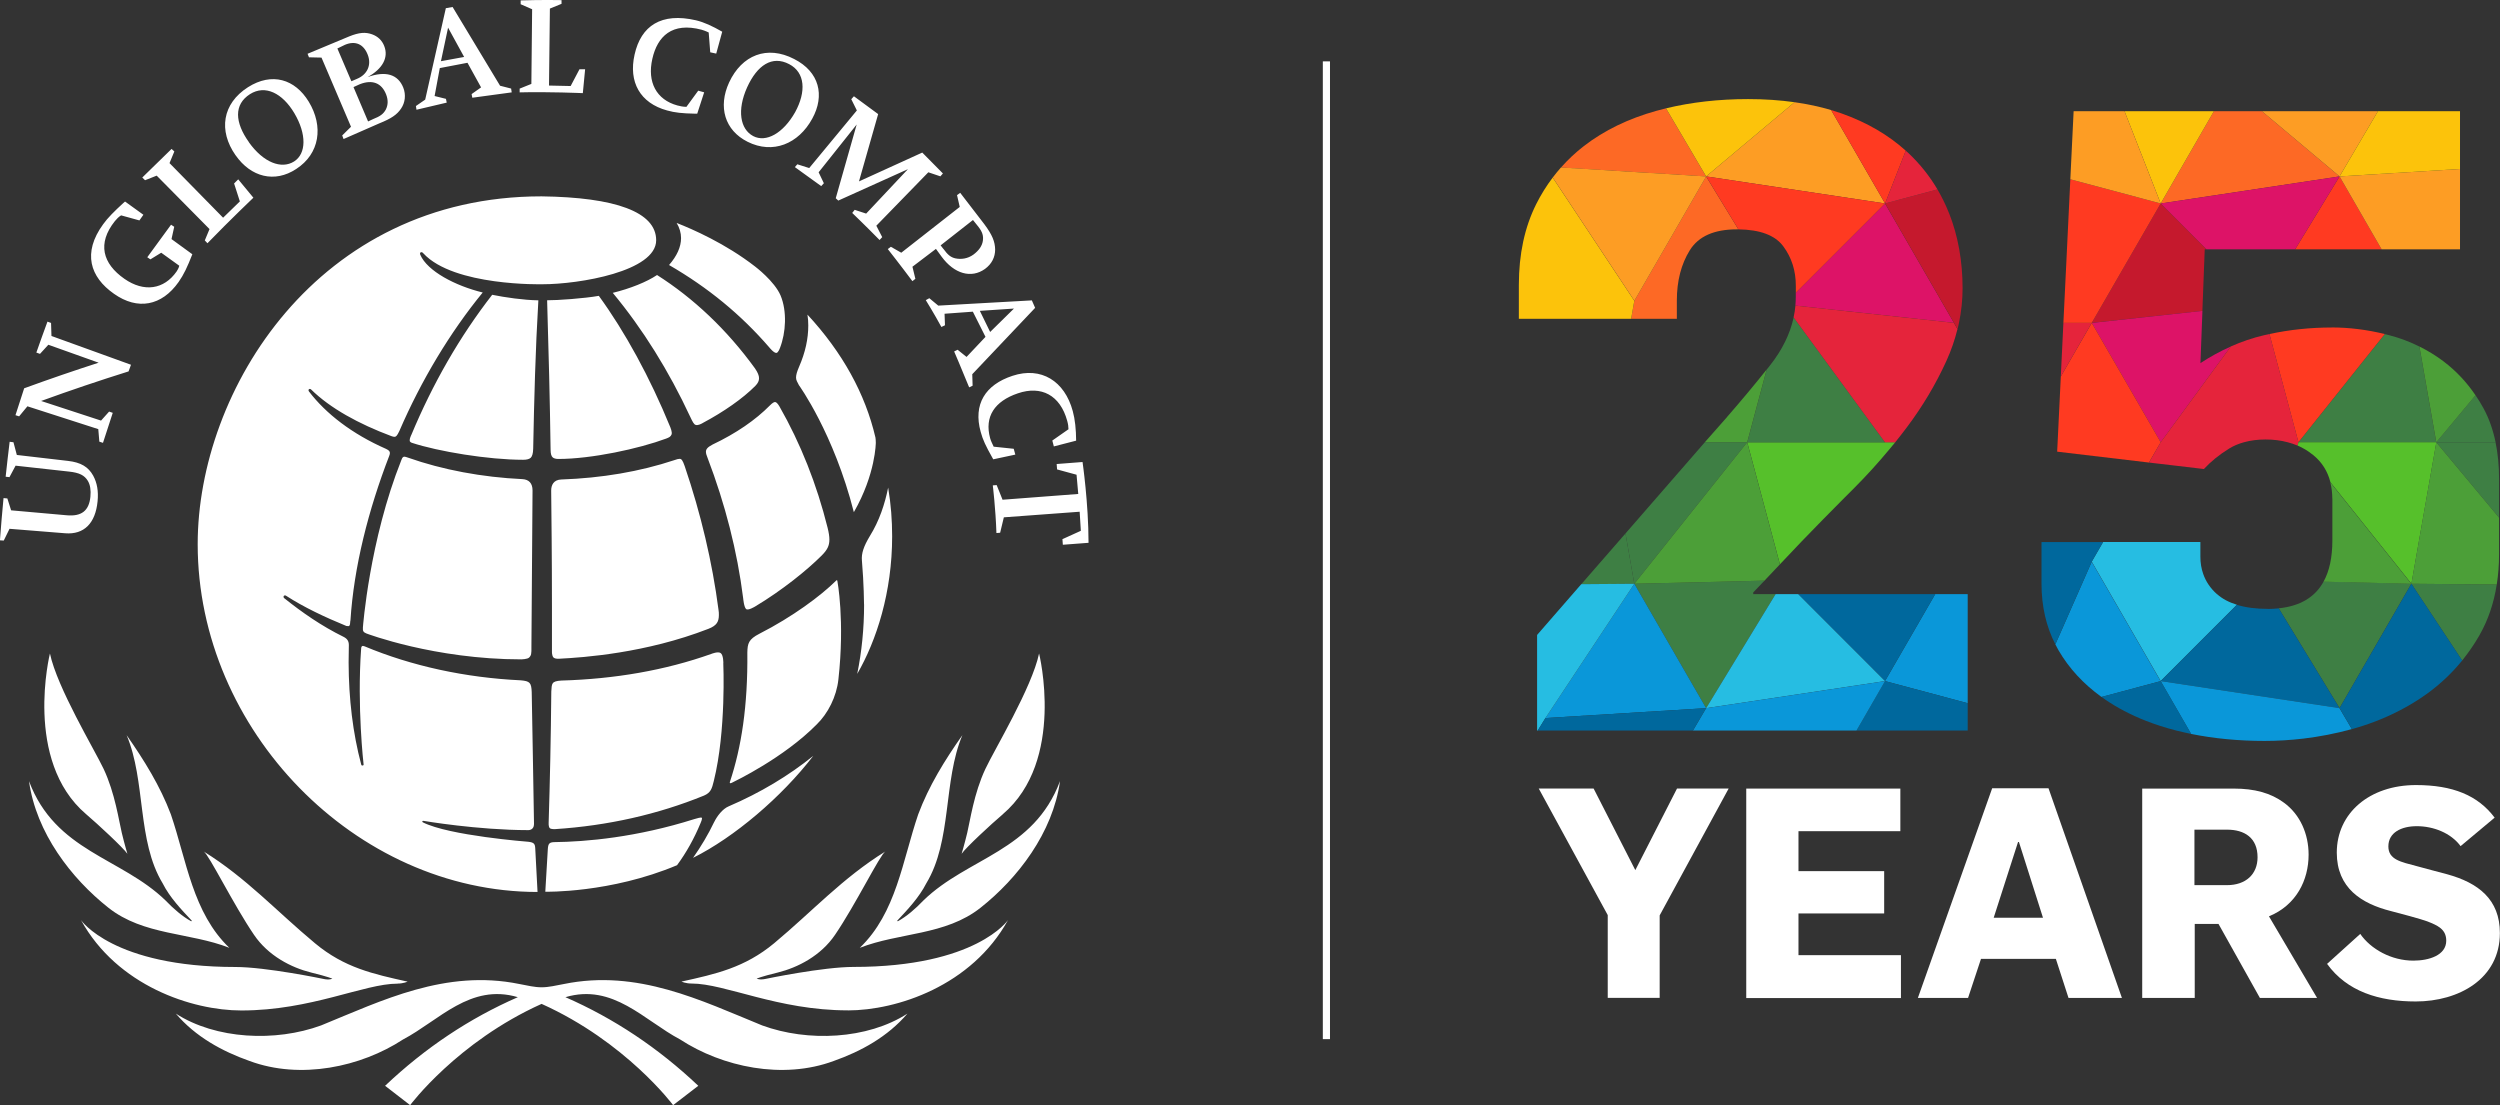 <svg width="699" height="309" viewBox="0 0 699 309" fill="none" xmlns="http://www.w3.org/2000/svg">
<rect x="0" y="0" width="699" height="309" fill="#333333" stroke="none"/>
<g clip-path="url(#clip0_173_109)">
<path d="M370.863 17.159V290.541" stroke="white" stroke-width="2" stroke-miterlimit="10"/>
<path d="M615.786 86.915L616.443 69.707H616.937L604.126 56.891L584.852 90.272L615.786 86.915Z" fill="#C5192D"/>
<path d="M604.126 56.891L654.137 49.323L632.429 31.094H619.009L604.126 56.891Z" fill="#FD6925"/>
<path d="M665.895 69.707L654.137 49.323L641.72 69.707H665.895Z" fill="#FF3A21"/>
<path d="M666.783 93.414L642.641 123.669H681.173L676.453 96.885C673.822 95.569 671.043 94.516 668.148 93.76C667.688 93.644 667.244 93.529 666.783 93.414Z" fill="#3E7F44"/>
<path d="M697.767 123.653C697.043 120.148 695.925 116.973 694.379 114.143C693.688 112.877 692.948 111.659 692.159 110.508L681.189 123.653H697.767Z" fill="#3E7F44"/>
<path d="M615.786 86.915L584.852 90.288L604.126 123.669L623.729 96.885C620.834 98.169 618.006 99.715 615.243 101.525L615.802 86.915H615.786Z" fill="#DD1367"/>
<path d="M641.72 69.707L654.137 49.323L604.126 56.891L616.937 69.707H641.72Z" fill="#DD1367"/>
<path d="M651.884 91.571C645.963 91.571 640.191 92.18 634.534 93.398L642.641 123.653L666.783 93.398C661.751 92.164 656.784 91.555 651.884 91.555V91.571Z" fill="#FF3A21"/>
<path d="M664.875 31.094H632.428L654.137 49.323L664.875 31.094Z" fill="#FD9D24"/>
<path d="M654.137 49.323L665.895 69.707H683.755H687.817V63.554V47.25L654.137 49.323Z" fill="#FD9D24"/>
<path d="M683.212 101.031C681.074 99.435 678.821 98.053 676.47 96.885L681.189 123.669L692.159 110.524C689.642 106.806 686.666 103.647 683.212 101.048V101.031Z" fill="#4C9F38"/>
<path d="M687.209 31.094H664.876L654.137 49.323L687.817 47.25V31.9V31.094H687.209Z" fill="#FCC30B"/>
<path d="M584.852 90.272L576.201 105.276L575.313 123.653L575.182 126.285L600.853 129.329L604.126 123.653L584.852 90.272Z" fill="#FF3A21"/>
<path d="M637.132 170.08L654.137 197.982L674.217 163.203L649.68 162.611C647.279 166.987 643.085 169.471 637.148 170.08H637.132Z" fill="#3E7F44"/>
<path d="M688.425 184.673C690.169 182.518 691.747 180.231 693.162 177.779C695.629 173.502 697.273 168.714 698.095 163.433L674.217 163.22L688.425 184.689V184.673Z" fill="#3E7F44"/>
<path d="M698.737 144.711V133.82C698.737 130.168 698.408 126.779 697.75 123.653H681.173L698.72 144.711H698.737Z" fill="#3E7F44"/>
<path d="M634.55 93.398C634.024 93.513 633.481 93.628 632.955 93.743C629.814 94.483 626.738 95.536 623.729 96.869L604.126 123.653L600.853 129.329L608.977 130.283L616.213 131.138C618.154 129.032 620.506 127.124 623.252 125.429C624.502 124.656 625.9 124.064 627.413 123.653C629.238 123.143 631.244 122.879 633.448 122.879C635.652 122.879 637.724 123.143 639.632 123.653C640.602 123.899 641.523 124.212 642.411 124.59L642.658 123.653L634.55 93.398Z" fill="#E5243B"/>
<path d="M619.848 166.115C618.022 164.486 616.74 162.578 615.999 160.423C615.49 158.958 615.227 157.379 615.227 155.668V151.539H588.026L584.852 157.034L604.126 190.415L625.439 169.093C623.203 168.402 621.328 167.415 619.864 166.099L619.848 166.115Z" fill="#26BDE2"/>
<path d="M634.172 170.245C630.784 170.245 627.89 169.866 625.423 169.109L604.109 190.431L654.137 197.999L637.132 170.096C636.178 170.195 635.208 170.261 634.172 170.261V170.245Z" fill="#00689D"/>
<path d="M642.658 123.653L642.411 124.59C642.97 124.837 643.529 125.1 644.056 125.397C645.026 125.923 645.93 126.548 646.802 127.256C649.236 129.246 650.815 131.78 651.588 134.84L674.233 163.203L681.206 123.653H642.674H642.658Z" fill="#56C02B"/>
<path d="M652.13 139.414V151.078C652.13 155.816 651.308 159.666 649.663 162.644L674.2 163.236L651.555 134.873C651.916 136.288 652.114 137.801 652.114 139.43L652.13 139.414Z" fill="#4C9F38"/>
<path d="M654.137 197.999L604.109 190.431L612.628 205.205C619.042 206.505 625.9 207.163 633.185 207.163C636.819 207.163 640.405 206.932 643.973 206.521C648.512 205.978 653.018 205.106 657.459 203.889C657.492 203.889 657.541 203.872 657.574 203.856L654.12 197.999H654.137Z" fill="#0A97D9"/>
<path d="M674.217 163.22L654.137 197.999L657.59 203.856C662.129 202.605 666.356 200.977 670.286 198.986C673.181 197.538 675.911 195.893 678.476 194.05C682.242 191.336 685.564 188.21 688.426 184.673L674.217 163.203V163.22Z" fill="#00689D"/>
<path d="M674.217 163.22L698.095 163.433C698.523 160.735 698.737 157.906 698.737 154.961V144.728L681.189 123.669L674.217 163.22Z" fill="#4C9F38"/>
<path d="M584.852 157.05L574.672 180.165C574.951 180.708 575.231 181.267 575.543 181.794C578.487 186.861 582.516 191.221 587.582 194.873L604.109 190.447L584.835 157.067L584.852 157.05Z" fill="#0A97D9"/>
<path d="M581.678 151.555H570.807V163.22C570.807 169.504 572.106 175.147 574.672 180.165L584.852 157.05L588.026 151.555H581.678Z" fill="#00689D"/>
<path d="M604.126 190.431L587.598 194.857C587.96 195.12 588.305 195.367 588.667 195.63C592.022 197.917 595.739 199.858 599.817 201.47C602.531 202.54 605.409 203.477 608.451 204.251C609.833 204.596 611.23 204.909 612.661 205.205L604.142 190.431H604.126Z" fill="#00689D"/>
<path d="M576.925 90.272L576.201 105.276L584.852 90.272H576.925Z" fill="#E5243B"/>
<path d="M619.009 31.094H594.012L604.126 56.891L619.009 31.094Z" fill="#FCC30B"/>
<path d="M578.865 50.129L577.714 74.067L576.925 90.272H584.852L604.126 56.891L578.865 50.129Z" fill="#FF3A21"/>
<path d="M594.012 31.094H579.786L578.865 50.129L604.126 56.891L594.012 31.094Z" fill="#FD9D24"/>
<path d="M541.09 166.115L527.046 190.431L550.168 196.617V166.115H541.09Z" fill="#0A97D9"/>
<path d="M527.062 190.431L519.086 204.251H532.473H550.168V196.617L527.062 190.431Z" fill="#00689D"/>
<path d="M527.046 190.431L541.09 166.115H502.756L527.046 190.431Z" fill="#00689D"/>
<path d="M476.673 123.653L454.488 149.153L456.955 163.22L488.514 123.653H476.673Z" fill="#3E7F44"/>
<path d="M490.208 166.115V165.638L493.349 162.348L456.955 163.22L477.035 197.999L496.457 166.115H490.208Z" fill="#3E7F44"/>
<path d="M527.062 123.653H488.53L497.674 157.774L503.825 151.292C507.541 147.442 511.505 143.395 515.715 139.167C516.636 138.229 517.573 137.308 518.527 136.354C521.948 132.932 525.171 129.361 528.246 125.66C528.805 124.985 529.381 124.311 529.924 123.636H527.079L527.062 123.653Z" fill="#56C02B"/>
<path d="M497.658 157.79L488.514 123.653L456.955 163.22L493.349 162.348L497.658 157.79Z" fill="#4C9F38"/>
<path d="M502.756 166.115H496.457L477.035 197.999L527.046 190.431L502.756 166.115Z" fill="#26BDE2"/>
<path d="M442.121 163.351L456.955 163.22L454.488 149.153L442.121 163.351Z" fill="#3E7F44"/>
<path d="M432.106 200.763L477.035 197.999L456.955 163.22L432.106 200.763Z" fill="#0A97D9"/>
<path d="M477.035 197.999L473.351 204.251H484.485H519.086L527.062 190.431L477.035 197.999Z" fill="#0A97D9"/>
<path d="M442.121 163.335L429.771 177.533V195.12V200.829V204.251H429.951L432.106 200.763L456.955 163.22L442.121 163.335Z" fill="#26BDE2"/>
<path d="M432.106 200.763L429.951 204.251H434.786H473.351L477.035 197.999L432.106 200.763Z" fill="#00689D"/>
<path d="M501.506 88.742C500.503 93.365 498.299 97.873 494.829 102.249C494.549 102.611 494.253 102.973 493.974 103.335L488.53 123.669H527.062L501.506 88.742Z" fill="#3E7F44"/>
<path d="M501.999 85.451L546.32 90.272L527.046 56.891L502.098 81.848V83.066C502.098 83.872 502.065 84.662 501.983 85.451H501.999Z" fill="#DD1367"/>
<path d="M511.965 30.765C508.758 29.811 505.354 29.087 501.753 28.577L477.035 49.323L527.062 56.891L511.982 30.765H511.965Z" fill="#FD9D24"/>
<path d="M465.819 30.288C464.915 30.502 464.026 30.732 463.155 30.979C455.31 33.167 448.551 36.441 442.878 40.817C440.509 42.643 438.388 44.651 436.447 46.839L477.035 49.339L465.819 30.304V30.288Z" fill="#FD6925"/>
<path d="M546.32 90.272L501.999 85.451C501.901 86.554 501.736 87.639 501.489 88.742L527.046 123.669H529.891C530.96 122.336 532.029 120.987 533.048 119.622C537.505 113.716 541.222 107.48 544.215 100.916C545.547 97.988 546.567 95.026 547.307 92.016L546.303 90.272H546.32Z" fill="#E5243B"/>
<path d="M477.035 49.323L456.955 84.102L456.067 89.136H468.845V84.036C468.845 78.541 470.062 73.836 472.479 69.954C474.913 66.071 479.271 64.13 485.587 64.13C485.735 64.13 485.883 64.13 486.047 64.13L477.018 49.323H477.035Z" fill="#FD6925"/>
<path d="M482.889 116.595C481.113 118.635 479.271 120.724 477.347 122.879L476.673 123.653H488.514L493.957 103.318C490.685 107.431 487.001 111.857 482.873 116.595H482.889Z" fill="#4C9F38"/>
<path d="M498.595 68.851C500.947 72.01 502.114 75.695 502.114 79.907V81.848L527.062 56.891L477.035 49.323L486.063 64.13C492.132 64.212 496.309 65.775 498.595 68.851Z" fill="#FF3A21"/>
<path d="M434.145 49.636C432.402 51.939 430.856 54.407 429.524 57.072C426.284 63.554 424.672 71.072 424.672 79.66V89.136H456.067L456.955 84.102L434.129 49.636H434.145Z" fill="#FCC30B"/>
<path d="M477.035 49.323L436.447 46.822C435.642 47.727 434.885 48.665 434.145 49.636L456.971 84.102L477.051 49.323H477.035Z" fill="#FD9D24"/>
<path d="M501.753 28.577C497.674 28.001 493.349 27.705 488.761 27.705C480.571 27.705 472.924 28.577 465.819 30.288L477.035 49.323L501.753 28.577Z" fill="#FCC30B"/>
<path d="M514.86 31.703C513.922 31.374 512.952 31.061 511.982 30.765L527.062 56.891L532.851 42.133C527.967 37.724 521.997 34.236 514.86 31.703Z" fill="#FF3A21"/>
<path d="M544.955 59.622C544.034 57.286 542.949 55.081 541.715 52.959L527.062 56.891L546.336 90.272L547.339 92.016C547.487 91.44 547.619 90.864 547.734 90.272C548.063 88.659 548.326 87.031 548.491 85.385C548.655 83.806 548.737 82.227 548.737 80.631C548.737 73.03 547.487 66.022 544.971 59.622H544.955Z" fill="#C5192D"/>
<path d="M533.673 42.874C533.41 42.611 533.114 42.38 532.851 42.133L527.062 56.891L541.715 52.959C539.544 49.273 536.864 45.901 533.673 42.874Z" fill="#E5243B"/>
<path d="M464.043 255.943V279.008H449.522V255.86L430.231 220.472H445.575L457.235 243.291L468.894 220.472H483.334L464.043 255.943Z" fill="white"/>
<path d="M488.251 279.025V220.489H531.338V232.4H502.854V243.571H526.815V255.4H502.854V267.064H531.502V279.057H488.251V279.025Z" fill="white"/>
<path d="M578.356 279.025L574.82 268.101H553.885L550.267 279.025H536.239L557.009 220.406H572.764L593.288 279.025H578.356ZM564.492 235.427H564.245L557.437 256.601H571.218L564.492 235.427Z" fill="white"/>
<path d="M631.869 279.025L620.292 258.328H613.648V279.025H598.962V220.489H624.568C630.389 220.489 634.912 221.723 638.596 224.437C643.102 227.727 645.486 233.14 645.486 238.964C645.486 246.104 642.033 253.08 634.402 256.206L647.854 279.025H631.853H631.869ZM622.676 231.972H613.566V247.486H622.676C627.922 247.486 631.212 244.443 631.212 239.688C631.212 234.275 627.594 231.972 622.676 231.972Z" fill="white"/>
<path d="M675.433 280.012C665.171 280.012 656.225 277.215 650.65 269.499L659.925 261.125C662.886 265.386 668.625 268.594 674.776 268.594C679.117 268.594 683.969 267.113 683.969 263.017C683.969 259.809 681.584 258.756 678.64 257.604C677.16 257.028 670.434 255.219 668.461 254.725C660.337 252.669 653.364 248.325 653.364 238.388C653.364 227.382 662.474 219.502 675.516 219.502C685.778 219.502 692.833 222.381 697.503 228.616L687.981 236.579C685.268 232.877 680.351 231.001 675.746 231.001C671.47 231.001 667.786 232.729 667.786 236.661C667.786 240.363 671.322 241.004 675.664 242.156C677.062 242.567 682.801 244.048 684.281 244.459C692.899 246.845 698.967 251.435 698.967 260.878C698.967 273.694 687.472 280.012 675.417 280.012H675.433Z" fill="white"/>
<path d="M208.628 170.31C208.003 169.784 207.789 167.267 207.789 167.267C206.144 154.154 202.773 140.977 197.839 128.029C197.56 127.338 197.379 126.795 197.379 126.334C197.379 125.66 197.724 125.084 199.204 124.311C205.816 121.168 211.226 117.45 215.321 113.304C215.979 112.646 216.456 112.383 216.702 112.416H216.735C216.982 112.416 217.41 112.745 217.903 113.584C223.856 123.998 228.379 135.432 231.405 147.59C231.734 148.923 231.898 149.976 231.898 150.864C231.898 152.608 231.306 153.76 229.711 155.355C225.698 159.37 218.676 165.062 211.144 169.57C210.996 169.652 209.17 170.771 208.628 170.294V170.31ZM202.247 185.43C202.247 185.43 202.296 183.126 201.474 182.583C200.734 182.073 198.892 182.83 198.892 182.83C185.949 187.437 171.823 189.855 156.956 190.283C154.144 190.464 154.292 191.122 154.144 193.343C154.029 206.422 153.749 218.778 153.404 229.981C153.404 229.981 153.305 231.133 153.716 231.544C154.062 231.89 155.18 231.824 155.18 231.824C169.948 230.87 183.959 227.695 196.836 222.446C198.744 221.624 199.056 220.505 199.583 218.35C203.086 204.267 202.23 185.413 202.23 185.413L202.247 185.43ZM196.507 118.256C202.329 115.163 207.707 111.412 211.193 107.892C211.933 107.135 212.229 106.477 212.229 105.753C212.229 105.029 211.884 104.157 211.095 103.005C203.201 92.114 193.876 83.362 183.713 76.896C180.818 78.838 176.214 80.68 171.329 81.881C179.733 92.016 187.002 103.68 193.037 116.644C193.646 117.944 194.041 118.684 194.501 118.799C195.06 118.997 195.899 118.618 196.524 118.256H196.507ZM186.295 122.616C187.051 122.32 187.512 122.123 187.775 121.465C188.005 120.823 187.429 119.474 187.429 119.474C181.706 105.473 174.717 92.723 167.432 82.72C163.485 83.428 155.755 83.987 152.976 83.954C153.404 98.103 153.749 112.136 153.946 125.693C153.946 126.894 154.16 127.585 154.555 127.897C154.818 128.16 155.443 128.325 156.101 128.325C165.392 128.325 178.648 125.462 186.295 122.616ZM196.277 228.846C196.277 228.534 195.981 228.583 195.981 228.583C195.702 228.583 195.258 228.698 194.156 229.011C177.99 234.127 163.912 235.361 154.884 235.46C153.617 235.526 153.272 235.871 153.173 237.368L152.466 249.329C152.466 249.329 170.655 249.757 189.304 241.909C191.853 238.454 194.09 234.473 195.899 230.08C196.096 229.603 196.261 229.208 196.294 228.813L196.277 228.846ZM234.102 162.364C234.052 162.035 233.773 162.348 233.773 162.348C229.481 166.609 221.57 172.482 212.312 177.204C209.318 178.75 209.006 179.869 208.957 182.452C209.105 197.374 207.312 208.89 204.089 218.597C204.089 218.597 203.809 219.288 204.697 218.827C205.552 218.399 219.104 211.917 228.346 202.556C231.487 199.512 233.888 194.807 234.414 189.987C236.256 173.453 234.118 162.364 234.118 162.364H234.102ZM238.739 143.198C244.874 132.504 244.874 123.735 244.874 123.735C244.874 123.176 244.824 122.698 244.775 122.336C241.93 110.129 235.582 98.564 225.764 87.968C225.928 88.988 225.994 89.992 225.994 91.012C225.994 94.747 225.155 98.564 223.445 102.495C222.82 103.927 222.573 104.848 222.573 105.556C222.573 106.312 222.919 106.789 223.379 107.694C223.379 107.694 233.132 121.152 238.739 143.214V143.198ZM97.982 173.551C98.936 158.481 103.015 142.523 108.836 127.437C108.968 127.108 109.017 126.828 109.017 126.647C108.984 126.186 108.787 125.923 107.948 125.512C98.443 121.333 91.108 115.657 86.388 109.455C86.388 109.455 86.092 109.109 86.388 108.829C86.668 108.599 86.98 108.895 86.98 108.895C92.325 114.143 100.285 118.52 109.396 121.925C109.774 122.073 110.07 122.139 110.3 122.139C110.695 122.139 111.007 121.892 111.649 120.543C117.799 106.296 125.857 92.904 134.968 81.782C127.305 79.923 119.477 75.794 117.52 71.253C117.52 71.253 117.273 70.76 117.618 70.562C118.046 70.348 118.375 70.842 118.375 70.842C126.91 80.088 151.66 79.479 151.66 79.479C162.005 79.479 183.466 75.86 183.466 67.173C183.466 59.276 172.086 55.163 151.397 54.9C88.806 54.9 55.273 109.109 55.273 152.164C55.273 204.119 99.38 249.395 150.295 249.395C150.23 248.556 149.654 237.204 149.654 237.204C149.588 235.937 149.292 235.542 147.73 235.361C147.73 235.361 125.512 233.65 118.21 229.916C117.931 229.718 118.095 229.438 118.473 229.521C118.473 229.521 133.472 232.087 147.697 232.104C147.697 232.104 149.309 232.186 149.309 230.393C149.309 228.78 148.667 193.524 148.667 193.524C148.569 190.875 148.158 190.447 145.609 190.217C130.133 189.493 115.053 186.203 101.962 180.724C101.617 180.609 101.436 180.56 101.271 180.642C100.975 180.774 100.975 181.35 100.975 181.35C99.808 197.653 101.65 213.612 101.65 213.612C101.715 213.891 101.617 214.023 101.354 214.039C101.058 214.089 100.992 213.76 100.992 213.76C98.657 204.991 97.505 195.399 97.472 185.232C97.472 184.492 97.538 180.362 97.538 180.362C97.538 179.277 97.094 178.586 96.091 178.076C89.858 175.016 84.365 171.166 79.448 167.234C79.448 167.234 79.086 166.921 79.399 166.576C79.646 166.362 79.942 166.543 79.942 166.543C85.007 169.817 90.812 172.548 96.864 175.032L97.555 175.065C97.9 174.835 97.9 174.341 97.949 173.568M218.067 97.33C219.761 92.986 220.074 87.031 218.265 82.654C216.554 78.607 211.111 74.511 211.111 74.511C202.855 68.094 193.564 64.047 189.189 62.336C189.995 63.685 190.423 65.1 190.423 66.564C190.423 69.049 189.271 71.566 187.068 74.1C197.955 80.4 207.148 87.936 215.107 97.149C215.107 97.149 216.374 98.744 217.081 98.679C217.623 98.613 218.051 97.346 218.051 97.346L218.067 97.33ZM241.601 169.011C241.601 175.69 240.943 182.238 239.677 188.424C245.071 179.096 249.445 165.621 249.445 149.943C249.445 145.55 249.117 141.009 248.327 136.337C247.39 140.96 245.86 145.616 243.213 149.877C241.469 152.773 240.812 154.763 240.992 156.737C241.552 163.236 241.584 169.011 241.584 169.011H241.601ZM199.698 229.8C198.004 233.354 195.981 236.71 193.777 239.853C205.322 234.094 218.511 222.874 227.392 211.341C220.501 216.902 212.575 221.657 203.727 225.457C202.017 226.165 200.487 228.205 199.698 229.817V229.8ZM148.898 137.127C148.898 135.103 147.878 134.083 146.118 133.968C134.787 133.442 123.703 131.352 114.099 127.963C113.622 127.799 113.26 127.683 113.063 127.683C112.734 127.716 112.504 127.831 112.224 128.621C103.261 151.111 101.469 175.41 101.469 175.41C101.37 176.546 101.666 176.776 102.455 177.121C102.455 177.121 121.45 184.36 145.789 184.36C145.789 184.36 147.467 184.311 147.927 183.867C148.552 183.258 148.618 182.781 148.585 180.84C148.667 168.846 148.898 137.127 148.898 137.127ZM114.938 121.711C114.346 122.995 114.609 123.406 114.609 123.406C114.757 123.686 115.184 123.817 115.184 123.817C122.486 126.219 136.481 128.555 146.283 128.555C147.368 128.555 147.993 128.341 148.388 127.996C148.783 127.618 149.046 126.828 149.079 125.479C149.342 111.922 149.703 97.807 150.526 83.971C146.316 83.905 141.185 83.148 137.616 82.424C128.555 94.088 121.022 107.184 114.954 121.728M156.38 184.179C163.156 183.834 180.539 182.633 198.07 175.822C200.454 174.9 200.981 173.782 200.997 171.988C200.997 171.528 200.997 171.034 200.898 170.524C199.155 157.149 195.965 143.642 191.442 130.332C190.834 128.588 190.521 128.292 189.995 128.292C189.682 128.292 189.222 128.407 188.548 128.654C178.894 131.862 168.238 133.672 156.939 134.067C154.785 134.133 154.094 135.646 154.111 137.193C154.177 144.135 154.325 155.092 154.325 169.817C154.325 173.551 154.325 178.536 154.325 182.172C154.325 182.172 154.275 183.324 154.752 183.834C155.048 184.113 155.607 184.229 156.38 184.179ZM8.108 218.399C15.475 238.092 33.878 239.737 46.261 251.747C48.547 254.116 50.915 256.189 53.481 257.604L53.629 257.423C50.767 254.396 47.462 250.925 45.488 246.993C38.252 235.081 40.818 218.383 35.407 205.55C40.308 212.559 44.781 219.765 47.774 227.695C52.182 240.626 53.892 255.219 64.121 265.008C53.053 260.664 40.144 261.586 30.293 253.787C19.932 245.594 10.098 232.86 8.108 218.383V218.399ZM111.172 275.01C112.783 275.01 113.967 274.467 113.967 274.467C104.363 272.329 96.288 270.585 88.082 263.741C77.228 254.709 68.956 245.545 56.984 238.092C58.464 239.046 65.305 252.998 71.028 261.388C74.992 267.229 81.422 270.552 87.046 271.934C91.897 273.118 92.917 273.645 92.917 273.645C92.917 273.645 92.095 274.089 90.368 273.694C90.368 273.694 74.432 270.371 65.831 270.371C31.526 270.371 22.645 257.259 22.645 257.259C32.792 275.668 53.727 282.529 67.476 282.529C87.03 282.529 101.781 275.027 111.172 275.027V275.01ZM237.029 282.512C250.745 282.512 271.68 275.668 281.843 257.242C281.843 257.242 272.979 270.354 238.657 270.354C230.073 270.354 214.17 273.678 214.17 273.678C212.41 274.073 211.571 273.628 211.571 273.628C211.571 273.628 212.591 273.102 217.475 271.917C223.067 270.535 229.514 267.229 233.477 261.372C239.2 252.981 246.025 239.03 247.538 238.076C235.549 245.512 227.277 254.692 216.456 263.724C208.217 270.568 200.142 272.329 190.538 274.451C190.538 274.451 191.722 274.994 193.35 274.994C202.757 274.994 217.492 282.496 237.046 282.496L237.029 282.512ZM24.06 227.629C27.415 230.491 34.338 236.908 35.621 238.717C35.621 238.717 34.832 236.118 34.059 232.893C33.269 229.685 32.184 221.788 28.977 214.994C26.461 209.663 15.969 192.257 13.962 182.715C13.962 182.715 6.512 212.658 24.06 227.629ZM240.368 265.024C251.435 260.681 264.312 261.602 274.163 253.804C284.524 245.611 294.375 232.877 296.381 218.399C289.013 238.092 270.578 239.737 258.211 251.747C255.941 254.116 253.573 256.189 251.008 257.604L250.86 257.423C253.705 254.396 256.994 250.925 258.984 246.993C266.22 235.081 263.671 218.383 269.081 205.55C264.148 212.559 259.691 219.765 256.731 227.695C252.323 240.626 250.613 255.219 240.4 265.008L240.368 265.024ZM213.101 286.708C196.047 279.748 178.269 270.93 157.696 275.125C155.361 275.553 153.469 276.047 151.43 276.047C149.391 276.047 147.533 275.553 145.197 275.125C124.591 270.93 106.83 279.748 89.776 286.708C77.031 291.38 60.355 290.623 49.156 283.401C54.681 289.883 62.115 293.946 69.762 296.645C84.004 301.942 100.91 298.339 112.685 290.64C122.766 285.326 131.482 274.862 144.786 278.811C131.235 284.733 118.885 292.976 107.669 303.587L114.675 309C114.675 309 127.831 291.314 151.43 280.686C175.046 291.314 188.202 309 188.202 309L195.241 303.587C184.025 292.976 171.642 284.733 158.091 278.811C171.395 274.862 180.095 285.309 190.176 290.64C201.984 298.339 218.873 301.942 233.115 296.645C240.762 293.946 248.179 289.883 253.721 283.401C242.505 290.64 225.846 291.38 213.101 286.708ZM280.412 227.629C297.976 212.658 290.526 182.715 290.526 182.715C288.52 192.257 278.011 209.647 275.512 214.994C272.305 221.788 271.203 229.702 270.43 232.893C269.657 236.118 268.868 238.717 268.868 238.717C270.134 236.908 277.074 230.475 280.429 227.629H280.412ZM3.108 142.688C8.289 143.148 13.469 143.609 18.649 144.069C22.793 144.448 24.898 142.803 25.277 138.887C25.458 137.045 25.227 135.58 24.57 134.462C23.616 132.882 22.185 132.175 19.356 131.862C14.357 131.303 9.357 130.743 4.358 130.201C3.782 131.27 3.223 132.339 2.648 133.409C2.302 133.376 1.941 133.343 1.579 133.293C1.924 130.02 2.302 126.779 2.697 123.521C3.059 123.57 3.404 123.603 3.766 123.653C4.078 124.837 4.391 126.022 4.703 127.206C9.473 127.766 14.242 128.325 19.011 128.868C22.613 129.279 24.701 130.546 26.05 132.981C27.151 135.004 27.563 137.324 27.283 140.17C26.691 146.323 23.484 149.515 18.255 149.104C13.058 148.676 7.861 148.265 2.664 147.853C2.121 148.956 1.595 150.042 1.052 151.144C0.691 151.127 0.345 151.094 -0.016 151.078C0.28 147.13 0.608 143.198 0.987 139.266C1.349 139.298 1.71 139.331 2.056 139.364C2.401 140.467 2.746 141.585 3.108 142.688ZM11.463 112.103C17.07 113.93 22.662 115.772 28.253 117.598C29.01 116.759 29.75 115.92 30.506 115.081C30.852 115.196 31.181 115.312 31.526 115.427C30.589 118.224 29.684 121.02 28.796 123.817C28.451 123.718 28.122 123.603 27.776 123.488C27.678 122.32 27.579 121.152 27.48 119.984C20.869 117.845 14.275 115.723 7.664 113.601C6.891 114.538 6.118 115.476 5.345 116.414C4.999 116.299 4.654 116.2 4.325 116.085C5.115 113.568 5.937 111.067 6.759 108.566C13.699 106.033 20.639 103.647 27.579 101.41C22.892 99.731 18.205 98.053 13.518 96.392C12.729 97.231 11.956 98.086 11.183 98.942C10.838 98.827 10.509 98.712 10.163 98.58C11.183 95.684 12.203 92.805 13.271 89.926C13.6 90.041 13.946 90.173 14.275 90.305C14.308 91.522 14.341 92.723 14.39 93.941C21.807 96.622 29.207 99.304 36.624 101.985C36.394 102.594 36.18 103.219 35.95 103.845C27.776 106.411 19.619 109.159 11.479 112.12L11.463 112.103ZM47.971 66.861L53.777 71.089C52.395 74.626 51.376 76.798 49.945 78.838C45.225 85.55 38.483 86.817 31.871 82.144C25.162 77.456 23.024 70.694 28.829 62.715C30.095 60.922 31.986 59.062 34.47 56.776L34.963 56.348L40.094 60.05L38.976 61.629L33.861 60.214C33.171 60.642 32.628 61.201 32.118 61.826C27.135 68.078 28.681 73.705 34.799 77.966C40.259 81.766 45.85 80.976 49.386 75.893C50.027 74.922 50.126 74.297 50.126 74.297L45.077 70.661L42.051 72.52L41.179 71.928L47.824 62.83L48.712 63.406L47.955 66.844L47.971 66.861ZM58.562 64.031L43.811 49.109L40.555 50.392L39.782 49.635L47.971 41.64L48.745 42.347L47.396 45.605L62.378 60.872L67.065 56.315L65.453 51.297L66.604 50.145L70.847 55.279C70.847 55.279 64.417 61.399 58.003 68.012L57.263 67.223L58.595 64.014L58.562 64.031ZM65.864 43.417C61.046 36.54 62.131 28.988 69.334 24.382C76.028 20.137 82.474 22.111 86.322 28.429C90.516 35.339 89.398 42.989 82.82 47.25C76.817 51.215 70.156 49.553 65.864 43.4V43.417ZM69.581 39.764C73.643 45.457 78.692 47.382 82.228 45.144C85.648 42.972 85.78 37.527 82.293 31.637C78.955 26.027 74.136 23.625 69.893 26.323C65.354 29.219 65.634 34.203 69.597 39.748L69.581 39.764ZM98.147 35.454L89.891 16.106L86.388 16.024L85.993 15.037L97.67 10.167C100.416 9.065 102.176 8.933 104.018 9.591C105.646 10.167 106.814 11.286 107.422 12.849C108.721 16.106 106.929 19.282 102.784 21.552C107.85 19.742 111.287 20.779 112.767 24.53C113.54 26.504 113.277 28.709 112.142 30.354C111.007 32.065 109.363 33.167 106.074 34.483L96.058 38.876L95.68 37.872L98.163 35.421L98.147 35.454ZM98.245 22.72L99.808 22.046C102.669 20.878 103.968 18.179 102.801 15.267C101.666 12.355 99.38 11.303 96.469 12.52L94.331 13.556L98.245 22.72ZM102.916 33.957L104.281 33.315C106.32 32.509 107.175 31.884 107.883 30.617C108.524 29.317 108.557 27.935 107.948 26.372C106.698 23.197 104.1 22.177 100.614 23.543L98.838 24.349L102.916 33.957ZM122.963 19.051L121.516 26.849L124.69 27.639L124.904 28.692L116.451 30.683L116.286 29.646L118.885 27.853L124.657 2.287L126.548 1.958L139.82 23.97L142.911 24.76L143.076 25.829L132.057 27.327L131.86 26.307L134.508 24.431L130.709 17.554L122.979 19.035L122.963 19.051ZM123.292 17.11L129.771 15.925L125.282 7.732L123.292 17.093V17.11ZM148.569 23.493L148.783 2.583L145.576 1.185V0.115C151.545 -0.082 157.005 0.033 157.005 0.033V1.069L153.749 2.402L153.502 23.921L159.554 24.053L162.021 19.364H163.6L162.959 26.043C162.959 26.043 153.239 25.616 145.296 25.829V24.777L148.569 23.46V23.493ZM191.919 29.877L195.225 25.352L196.886 25.813L194.945 31.785H194.32C190.702 31.703 188.729 31.505 186.509 30.88C178.976 28.824 175.687 22.934 177.431 15.251C179.223 7.206 184.897 3.422 194.6 5.676C196.886 6.219 199.237 7.321 201.934 8.868L200.257 14.988L198.58 14.626L198.152 9.081C198.152 9.081 197.28 8.637 196.162 8.308C187.906 6.12 183.811 10.167 182.397 16.436C180.901 22.967 183.548 27.886 189.386 29.482C190.258 29.696 190.834 29.844 191.903 29.877H191.919ZM240.17 50.721L257.866 42.66L263.638 48.5L262.931 49.306L259.559 48.171L245.022 63.11L246.666 66.301L245.926 67.107C242.094 63.192 238.279 59.539 238.279 59.539L238.97 58.668L242.177 59.721L253.853 47.299L234.381 56.085L233.674 55.426L239.529 34.812L228.889 48.171L230.352 51.231L229.612 52.037L222.245 46.724L222.935 45.934L226.257 46.987L239.578 30.88L238.016 27.738L238.756 26.915L245.531 31.9L240.17 50.721ZM261.681 69.592L255.119 74.577L255.941 77.966L255.103 78.607C251.797 74.165 248.229 69.641 248.229 69.641L249.084 68.999L251.995 70.661L268.341 57.861L267.585 54.555L268.473 53.913L275.216 62.682C277.485 65.725 278.192 67.585 278.242 69.756C278.242 71.928 277.288 73.803 275.413 75.185C271.565 77.949 266.779 76.567 263.26 71.747L261.681 69.575V69.592ZM263.77 69.575C265.003 71.286 265.842 71.928 267.059 72.224C268.687 72.586 270.561 72.356 272.19 71.171C273.686 70.036 274.591 68.785 274.804 67.354C275.002 65.972 274.722 64.919 273.571 63.422L272.042 61.514L262.997 68.605L263.753 69.575H263.77ZM271.992 87.146L264.098 87.722L264.214 90.946L263.21 91.423C261.237 87.771 258.852 83.921 258.852 83.921L259.839 83.378L262.339 85.451L288.504 83.987L289.424 86.076L271.844 104.634L271.943 107.842L270.973 108.303C268.851 103.071 266.779 98.267 266.779 98.267L267.749 97.79L270.249 99.797L275.544 94.187L272.009 87.146H271.992ZM273.966 86.915L276.844 92.822L283.504 86.274L273.966 86.915ZM277.798 124.887L283.438 125.479L283.882 127.108L277.715 128.424L277.419 127.897C275.643 124.738 274.788 122.962 274.196 120.741C272.058 113.041 275.479 107.579 283.093 105.078C291.102 102.43 297.68 106.526 299.95 114.966C300.575 117.253 300.871 120.066 300.887 123.208L294.654 124.821L294.227 123.176L298.749 120.017C298.749 119.342 298.634 118.52 298.387 117.648C296.414 110.491 291.151 107.727 284.573 109.981C278.126 112.169 275.183 116.48 276.844 122.534C277.09 123.406 277.386 123.899 277.781 124.788L277.83 124.903L277.798 124.887ZM301.841 143.082L280.675 144.645L279.639 148.956L278.603 149.038C278.373 142.161 277.584 135.712 277.584 135.712L278.669 135.63L280.314 139.726L301.479 138.114L301.002 132.734L295.559 131.253L295.444 129.74L302.68 129.18C302.68 129.18 304.341 140.598 304.357 151.769L297.17 152.312L297.055 150.749L302.203 148.413L301.874 143.099L301.841 143.082ZM203.859 23.049C207.411 15.399 214.466 12.569 222.047 16.501C229.102 20.088 230.681 26.669 227.112 33.167C223.248 40.258 216.078 43.17 209.039 39.649C202.625 36.441 200.717 29.877 203.859 23.049ZM208.891 24.431C206.029 30.798 206.934 36.112 210.601 38.053C214.186 39.929 218.972 37.297 222.327 31.357C225.435 25.648 225.155 20.285 220.649 17.933C215.88 15.432 211.719 18.212 208.891 24.431ZM208.628 170.31C208.003 169.784 207.789 167.267 207.789 167.267C206.144 154.154 202.773 140.977 197.839 128.029C197.56 127.338 197.379 126.795 197.379 126.334C197.379 125.66 197.724 125.084 199.204 124.311C205.816 121.168 211.226 117.45 215.321 113.304C215.979 112.646 216.456 112.383 216.702 112.416H216.735C216.982 112.416 217.41 112.745 217.903 113.584C223.856 123.998 228.379 135.432 231.405 147.59C231.734 148.923 231.898 149.976 231.898 150.864C231.898 152.608 231.306 153.76 229.711 155.355C225.698 159.37 218.676 165.062 211.144 169.57C210.996 169.652 209.17 170.771 208.628 170.294V170.31ZM202.247 185.43C202.247 185.43 202.296 183.126 201.474 182.583C200.734 182.073 198.892 182.83 198.892 182.83C185.949 187.437 171.823 189.855 156.956 190.283C154.144 190.464 154.292 191.122 154.144 193.343C154.029 206.422 153.749 218.778 153.404 229.981C153.404 229.981 153.305 231.133 153.716 231.544C154.062 231.89 155.18 231.824 155.18 231.824C169.948 230.87 183.959 227.695 196.836 222.446C198.744 221.624 199.056 220.505 199.583 218.35C203.086 204.267 202.23 185.413 202.23 185.413L202.247 185.43ZM196.507 118.256C202.329 115.163 207.707 111.412 211.193 107.892C211.933 107.135 212.229 106.477 212.229 105.753C212.229 105.029 211.884 104.157 211.095 103.005C203.201 92.114 193.876 83.362 183.713 76.896C180.818 78.838 176.214 80.68 171.329 81.881C179.733 92.016 187.002 103.68 193.037 116.644C193.646 117.944 194.041 118.684 194.501 118.799C195.06 118.997 195.899 118.618 196.524 118.256H196.507ZM186.295 122.616C187.051 122.32 187.512 122.123 187.775 121.465C188.005 120.823 187.429 119.474 187.429 119.474C181.706 105.473 174.717 92.723 167.432 82.72C163.485 83.428 155.755 83.987 152.976 83.954C153.404 98.103 153.749 112.136 153.946 125.693C153.946 126.894 154.16 127.585 154.555 127.897C154.818 128.16 155.443 128.325 156.101 128.325C165.392 128.325 178.648 125.462 186.295 122.616ZM196.277 228.846C196.277 228.534 195.981 228.583 195.981 228.583C195.702 228.583 195.258 228.698 194.156 229.011C177.99 234.127 163.912 235.361 154.884 235.46C153.617 235.526 153.272 235.871 153.173 237.368L152.466 249.329C152.466 249.329 170.655 249.757 189.304 241.909C191.853 238.454 194.09 234.473 195.899 230.08C196.096 229.603 196.261 229.208 196.294 228.813L196.277 228.846ZM234.102 162.364C234.052 162.035 233.773 162.348 233.773 162.348C229.481 166.609 221.57 172.482 212.312 177.204C209.318 178.75 209.006 179.869 208.957 182.452C209.105 197.374 207.312 208.89 204.089 218.597C204.089 218.597 203.809 219.288 204.697 218.827C205.552 218.399 219.104 211.917 228.346 202.556C231.487 199.512 233.888 194.807 234.414 189.987C236.256 173.453 234.118 162.364 234.118 162.364H234.102ZM238.739 143.198C244.874 132.504 244.874 123.735 244.874 123.735C244.874 123.176 244.824 122.698 244.775 122.336C241.93 110.129 235.582 98.564 225.764 87.968C225.928 88.988 225.994 89.992 225.994 91.012C225.994 94.747 225.155 98.564 223.445 102.495C222.82 103.927 222.573 104.848 222.573 105.556C222.573 106.312 222.919 106.789 223.379 107.694C223.379 107.694 233.132 121.152 238.739 143.214V143.198ZM97.982 173.551C98.936 158.481 103.015 142.523 108.836 127.437C108.968 127.108 109.017 126.828 109.017 126.647C108.984 126.186 108.787 125.923 107.948 125.512C98.443 121.333 91.108 115.657 86.388 109.455C86.388 109.455 86.092 109.109 86.388 108.829C86.668 108.599 86.98 108.895 86.98 108.895C92.325 114.143 100.285 118.52 109.396 121.925C109.774 122.073 110.07 122.139 110.3 122.139C110.695 122.139 111.007 121.892 111.649 120.543C117.799 106.296 125.857 92.904 134.968 81.782C127.305 79.923 119.477 75.794 117.52 71.253C117.52 71.253 117.273 70.76 117.618 70.562C118.046 70.348 118.375 70.842 118.375 70.842C126.91 80.088 151.66 79.479 151.66 79.479C162.005 79.479 183.466 75.86 183.466 67.173C183.466 59.276 172.086 55.163 151.397 54.9C88.806 54.9 55.273 109.109 55.273 152.164C55.273 204.119 99.38 249.395 150.295 249.395C150.23 248.556 149.654 237.204 149.654 237.204C149.588 235.937 149.292 235.542 147.73 235.361C147.73 235.361 125.512 233.65 118.21 229.916C117.931 229.718 118.095 229.438 118.473 229.521C118.473 229.521 133.472 232.087 147.697 232.104C147.697 232.104 149.309 232.186 149.309 230.393C149.309 228.78 148.667 193.524 148.667 193.524C148.569 190.875 148.158 190.447 145.609 190.217C130.133 189.493 115.053 186.203 101.962 180.724C101.617 180.609 101.436 180.56 101.271 180.642C100.975 180.774 100.975 181.35 100.975 181.35C99.808 197.653 101.65 213.612 101.65 213.612C101.715 213.891 101.617 214.023 101.354 214.039C101.058 214.089 100.992 213.76 100.992 213.76C98.657 204.991 97.505 195.399 97.472 185.232C97.472 184.492 97.538 180.362 97.538 180.362C97.538 179.277 97.094 178.586 96.091 178.076C89.858 175.016 84.365 171.166 79.448 167.234C79.448 167.234 79.086 166.921 79.399 166.576C79.646 166.362 79.942 166.543 79.942 166.543C85.007 169.817 90.812 172.548 96.864 175.032L97.555 175.065C97.9 174.835 97.9 174.341 97.949 173.568M218.067 97.33C219.761 92.986 220.074 87.031 218.265 82.654C216.554 78.607 211.111 74.511 211.111 74.511C202.855 68.094 193.564 64.047 189.189 62.336C189.995 63.685 190.423 65.1 190.423 66.564C190.423 69.049 189.271 71.566 187.068 74.1C197.955 80.4 207.148 87.936 215.107 97.149C215.107 97.149 216.374 98.744 217.081 98.679C217.623 98.613 218.051 97.346 218.051 97.346L218.067 97.33ZM241.601 169.011C241.601 175.69 240.943 182.238 239.677 188.424C245.071 179.096 249.445 165.621 249.445 149.943C249.445 145.55 249.117 141.009 248.327 136.337C247.39 140.96 245.86 145.616 243.213 149.877C241.469 152.773 240.812 154.763 240.992 156.737C241.552 163.236 241.584 169.011 241.584 169.011H241.601ZM199.698 229.8C198.004 233.354 195.981 236.71 193.777 239.853C205.322 234.094 218.511 222.874 227.392 211.341C220.501 216.902 212.575 221.657 203.727 225.457C202.017 226.165 200.487 228.205 199.698 229.817V229.8ZM148.898 137.127C148.898 135.103 147.878 134.083 146.118 133.968C134.787 133.442 123.703 131.352 114.099 127.963C113.622 127.799 113.26 127.683 113.063 127.683C112.734 127.716 112.504 127.831 112.224 128.621C103.261 151.111 101.469 175.41 101.469 175.41C101.37 176.546 101.666 176.776 102.455 177.121C102.455 177.121 121.45 184.36 145.789 184.36C145.789 184.36 147.467 184.311 147.927 183.867C148.552 183.258 148.618 182.781 148.585 180.84C148.667 168.846 148.898 137.127 148.898 137.127ZM114.938 121.711C114.346 122.995 114.609 123.406 114.609 123.406C114.757 123.686 115.184 123.817 115.184 123.817C122.486 126.219 136.481 128.555 146.283 128.555C147.368 128.555 147.993 128.341 148.388 127.996C148.783 127.618 149.046 126.828 149.079 125.479C149.342 111.922 149.703 97.807 150.526 83.971C146.316 83.905 141.185 83.148 137.616 82.424C128.555 94.088 121.022 107.184 114.954 121.728M156.38 184.179C163.156 183.834 180.539 182.633 198.07 175.822C200.454 174.9 200.981 173.782 200.997 171.988C200.997 171.528 200.997 171.034 200.898 170.524C199.155 157.149 195.965 143.642 191.442 130.332C190.834 128.588 190.521 128.292 189.995 128.292C189.682 128.292 189.222 128.407 188.548 128.654C178.894 131.862 168.238 133.672 156.939 134.067C154.785 134.133 154.094 135.646 154.111 137.193C154.177 144.135 154.325 155.092 154.325 169.817C154.325 173.551 154.325 178.536 154.325 182.172C154.325 182.172 154.275 183.324 154.752 183.834C155.048 184.113 155.607 184.229 156.38 184.179ZM8.108 218.399C15.475 238.092 33.878 239.737 46.261 251.747C48.547 254.116 50.915 256.189 53.481 257.604L53.629 257.423C50.767 254.396 47.462 250.925 45.488 246.993C38.252 235.081 40.818 218.383 35.407 205.55C40.308 212.559 44.781 219.765 47.774 227.695C52.182 240.626 53.892 255.219 64.121 265.008C53.053 260.664 40.144 261.586 30.293 253.787C19.932 245.594 10.098 232.86 8.108 218.383V218.399ZM111.172 275.01C112.783 275.01 113.967 274.467 113.967 274.467C104.363 272.329 96.288 270.585 88.082 263.741C77.228 254.709 68.956 245.545 56.984 238.092C58.464 239.046 65.305 252.998 71.028 261.388C74.992 267.229 81.422 270.552 87.046 271.934C91.897 273.118 92.917 273.645 92.917 273.645C92.917 273.645 92.095 274.089 90.368 273.694C90.368 273.694 74.432 270.371 65.831 270.371C31.526 270.371 22.645 257.259 22.645 257.259C32.792 275.668 53.727 282.529 67.476 282.529C87.03 282.529 101.781 275.027 111.172 275.027V275.01ZM237.029 282.512C250.745 282.512 271.68 275.668 281.843 257.242C281.843 257.242 272.979 270.354 238.657 270.354C230.073 270.354 214.17 273.678 214.17 273.678C212.41 274.073 211.571 273.628 211.571 273.628C211.571 273.628 212.591 273.102 217.475 271.917C223.067 270.535 229.514 267.229 233.477 261.372C239.2 252.981 246.025 239.03 247.538 238.076C235.549 245.512 227.277 254.692 216.456 263.724C208.217 270.568 200.142 272.329 190.538 274.451C190.538 274.451 191.722 274.994 193.35 274.994C202.757 274.994 217.492 282.496 237.046 282.496L237.029 282.512ZM24.06 227.629C27.415 230.491 34.338 236.908 35.621 238.717C35.621 238.717 34.832 236.118 34.059 232.893C33.269 229.685 32.184 221.788 28.977 214.994C26.461 209.663 15.969 192.257 13.962 182.715C13.962 182.715 6.512 212.658 24.06 227.629ZM240.368 265.024C251.435 260.681 264.312 261.602 274.163 253.804C284.524 245.611 294.375 232.877 296.381 218.399C289.013 238.092 270.578 239.737 258.211 251.747C255.941 254.116 253.573 256.189 251.008 257.604L250.86 257.423C253.705 254.396 256.994 250.925 258.984 246.993C266.22 235.081 263.671 218.383 269.081 205.55C264.148 212.559 259.691 219.765 256.731 227.695C252.323 240.626 250.613 255.219 240.4 265.008L240.368 265.024ZM213.101 286.708C196.047 279.748 178.269 270.93 157.696 275.125C155.361 275.553 153.469 276.047 151.43 276.047C149.391 276.047 147.533 275.553 145.197 275.125C124.591 270.93 106.83 279.748 89.776 286.708C77.031 291.38 60.355 290.623 49.156 283.401C54.681 289.883 62.115 293.946 69.762 296.645C84.004 301.942 100.91 298.339 112.685 290.64C122.766 285.326 131.482 274.862 144.786 278.811C131.235 284.733 118.885 292.976 107.669 303.587L114.675 309C114.675 309 127.831 291.314 151.43 280.686C175.046 291.314 188.202 309 188.202 309L195.241 303.587C184.025 292.976 171.642 284.733 158.091 278.811C171.395 274.862 180.095 285.309 190.176 290.64C201.984 298.339 218.873 301.942 233.115 296.645C240.762 293.946 248.179 289.883 253.721 283.401C242.505 290.64 225.846 291.38 213.101 286.708ZM280.412 227.629C297.976 212.658 290.526 182.715 290.526 182.715C288.52 192.257 278.011 209.647 275.512 214.994C272.305 221.788 271.203 229.702 270.43 232.893C269.657 236.118 268.868 238.717 268.868 238.717C270.134 236.908 277.074 230.475 280.429 227.629H280.412ZM3.108 142.688C8.289 143.148 13.469 143.609 18.649 144.069C22.793 144.448 24.898 142.803 25.277 138.887C25.458 137.045 25.227 135.58 24.57 134.462C23.616 132.882 22.185 132.175 19.356 131.862C14.357 131.303 9.357 130.743 4.358 130.201C3.782 131.27 3.223 132.339 2.648 133.409C2.302 133.376 1.941 133.343 1.579 133.293C1.924 130.02 2.302 126.779 2.697 123.521C3.059 123.57 3.404 123.603 3.766 123.653C4.078 124.837 4.391 126.022 4.703 127.206C9.473 127.766 14.242 128.325 19.011 128.868C22.613 129.279 24.701 130.546 26.05 132.981C27.151 135.004 27.563 137.324 27.283 140.17C26.691 146.323 23.484 149.515 18.255 149.104C13.058 148.676 7.861 148.265 2.664 147.853C2.121 148.956 1.595 150.042 1.052 151.144C0.691 151.127 0.345 151.094 -0.016 151.078C0.28 147.13 0.608 143.198 0.987 139.266C1.349 139.298 1.71 139.331 2.056 139.364C2.401 140.467 2.746 141.585 3.108 142.688ZM11.463 112.103C17.07 113.93 22.662 115.772 28.253 117.598C29.01 116.759 29.75 115.92 30.506 115.081C30.852 115.196 31.181 115.312 31.526 115.427C30.589 118.224 29.684 121.02 28.796 123.817C28.451 123.718 28.122 123.603 27.776 123.488C27.678 122.32 27.579 121.152 27.48 119.984C20.869 117.845 14.275 115.723 7.664 113.601C6.891 114.538 6.118 115.476 5.345 116.414C4.999 116.299 4.654 116.2 4.325 116.085C5.115 113.568 5.937 111.067 6.759 108.566C13.699 106.033 20.639 103.647 27.579 101.41C22.892 99.731 18.205 98.053 13.518 96.392C12.729 97.231 11.956 98.086 11.183 98.942C10.838 98.827 10.509 98.712 10.163 98.58C11.183 95.684 12.203 92.805 13.271 89.926C13.6 90.041 13.946 90.173 14.275 90.305C14.308 91.522 14.341 92.723 14.39 93.941C21.807 96.622 29.207 99.304 36.624 101.985C36.394 102.594 36.18 103.219 35.95 103.845C27.776 106.411 19.619 109.159 11.479 112.12L11.463 112.103ZM47.971 66.861L53.777 71.089C52.395 74.626 51.376 76.798 49.945 78.838C45.225 85.55 38.483 86.817 31.871 82.144C25.162 77.456 23.024 70.694 28.829 62.715C30.095 60.922 31.986 59.062 34.47 56.776L34.963 56.348L40.094 60.05L38.976 61.629L33.861 60.214C33.171 60.642 32.628 61.201 32.118 61.826C27.135 68.078 28.681 73.705 34.799 77.966C40.259 81.766 45.85 80.976 49.386 75.893C50.027 74.922 50.126 74.297 50.126 74.297L45.077 70.661L42.051 72.52L41.179 71.928L47.824 62.83L48.712 63.406L47.955 66.844L47.971 66.861ZM58.562 64.031L43.811 49.109L40.555 50.392L39.782 49.635L47.971 41.64L48.745 42.347L47.396 45.605L62.378 60.872L67.065 56.315L65.453 51.297L66.604 50.145L70.847 55.279C70.847 55.279 64.417 61.399 58.003 68.012L57.263 67.223L58.595 64.014L58.562 64.031ZM65.864 43.417C61.046 36.54 62.131 28.988 69.334 24.382C76.028 20.137 82.474 22.111 86.322 28.429C90.516 35.339 89.398 42.989 82.82 47.25C76.817 51.215 70.156 49.553 65.864 43.4V43.417ZM69.581 39.764C73.643 45.457 78.692 47.382 82.228 45.144C85.648 42.972 85.78 37.527 82.293 31.637C78.955 26.027 74.136 23.625 69.893 26.323C65.354 29.219 65.634 34.203 69.597 39.748L69.581 39.764ZM98.147 35.454L89.891 16.106L86.388 16.024L85.993 15.037L97.67 10.167C100.416 9.065 102.176 8.933 104.018 9.591C105.646 10.167 106.814 11.286 107.422 12.849C108.721 16.106 106.929 19.282 102.784 21.552C107.85 19.742 111.287 20.779 112.767 24.53C113.54 26.504 113.277 28.709 112.142 30.354C111.007 32.065 109.363 33.167 106.074 34.483L96.058 38.876L95.68 37.872L98.163 35.421L98.147 35.454ZM98.245 22.72L99.808 22.046C102.669 20.878 103.968 18.179 102.801 15.267C101.666 12.355 99.38 11.303 96.469 12.52L94.331 13.556L98.245 22.72ZM102.916 33.957L104.281 33.315C106.32 32.509 107.175 31.884 107.883 30.617C108.524 29.317 108.557 27.935 107.948 26.372C106.698 23.197 104.1 22.177 100.614 23.543L98.838 24.349L102.916 33.957ZM122.963 19.051L121.516 26.849L124.69 27.639L124.904 28.692L116.451 30.683L116.286 29.646L118.885 27.853L124.657 2.287L126.548 1.958L139.82 23.97L142.911 24.76L143.076 25.829L132.057 27.327L131.86 26.307L134.508 24.431L130.709 17.554L122.979 19.035L122.963 19.051ZM123.292 17.11L129.771 15.925L125.282 7.732L123.292 17.093V17.11ZM148.569 23.493L148.783 2.583L145.576 1.185V0.115C151.545 -0.082 157.005 0.033 157.005 0.033V1.069L153.749 2.402L153.502 23.921L159.554 24.053L162.021 19.364H163.6L162.959 26.043C162.959 26.043 153.239 25.616 145.296 25.829V24.777L148.569 23.46V23.493ZM191.919 29.877L195.225 25.352L196.886 25.813L194.945 31.785H194.32C190.702 31.703 188.729 31.505 186.509 30.88C178.976 28.824 175.687 22.934 177.431 15.251C179.223 7.206 184.897 3.422 194.6 5.676C196.886 6.219 199.237 7.321 201.934 8.868L200.257 14.988L198.58 14.626L198.152 9.081C198.152 9.081 197.28 8.637 196.162 8.308C187.906 6.12 183.811 10.167 182.397 16.436C180.901 22.967 183.548 27.886 189.386 29.482C190.258 29.696 190.834 29.844 191.903 29.877H191.919ZM240.17 50.721L257.866 42.66L263.638 48.5L262.931 49.306L259.559 48.171L245.022 63.11L246.666 66.301L245.926 67.107C242.094 63.192 238.279 59.539 238.279 59.539L238.97 58.668L242.177 59.721L253.853 47.299L234.381 56.085L233.674 55.426L239.529 34.812L228.889 48.171L230.352 51.231L229.612 52.037L222.245 46.724L222.935 45.934L226.257 46.987L239.578 30.88L238.016 27.738L238.756 26.915L245.531 31.9L240.17 50.721ZM261.681 69.592L255.119 74.577L255.941 77.966L255.103 78.607C251.797 74.165 248.229 69.641 248.229 69.641L249.084 68.999L251.995 70.661L268.341 57.861L267.585 54.555L268.473 53.913L275.216 62.682C277.485 65.725 278.192 67.585 278.242 69.756C278.242 71.928 277.288 73.803 275.413 75.185C271.565 77.949 266.779 76.567 263.26 71.747L261.681 69.575V69.592ZM263.77 69.575C265.003 71.286 265.842 71.928 267.059 72.224C268.687 72.586 270.561 72.356 272.19 71.171C273.686 70.036 274.591 68.785 274.804 67.354C275.002 65.972 274.722 64.919 273.571 63.422L272.042 61.514L262.997 68.605L263.753 69.575H263.77ZM271.992 87.146L264.098 87.722L264.214 90.946L263.21 91.423C261.237 87.771 258.852 83.921 258.852 83.921L259.839 83.378L262.339 85.451L288.504 83.987L289.424 86.076L271.844 104.634L271.943 107.842L270.973 108.303C268.851 103.071 266.779 98.267 266.779 98.267L267.749 97.79L270.249 99.797L275.544 94.187L272.009 87.146H271.992ZM273.966 86.915L276.844 92.822L283.504 86.274L273.966 86.915ZM277.798 124.887L283.438 125.479L283.882 127.108L277.715 128.424L277.419 127.897C275.643 124.738 274.788 122.962 274.196 120.741C272.058 113.041 275.479 107.579 283.093 105.078C291.102 102.43 297.68 106.526 299.95 114.966C300.575 117.253 300.871 120.066 300.887 123.208L294.654 124.821L294.227 123.176L298.749 120.017C298.749 119.342 298.634 118.52 298.387 117.648C296.414 110.491 291.151 107.727 284.573 109.981C278.126 112.169 275.183 116.48 276.844 122.534C277.09 123.406 277.386 123.899 277.781 124.788L277.83 124.903L277.798 124.887ZM301.841 143.082L280.675 144.645L279.639 148.956L278.603 149.038C278.373 142.161 277.584 135.712 277.584 135.712L278.669 135.63L280.314 139.726L301.479 138.114L301.002 132.734L295.559 131.253L295.444 129.74L302.68 129.18C302.68 129.18 304.341 140.598 304.357 151.769L297.17 152.312L297.055 150.749L302.203 148.413L301.874 143.099L301.841 143.082ZM203.859 23.049C207.411 15.399 214.466 12.569 222.047 16.501C229.102 20.088 230.681 26.669 227.112 33.167C223.248 40.258 216.078 43.17 209.039 39.649C202.625 36.441 200.717 29.877 203.859 23.049ZM208.891 24.431C206.029 30.798 206.934 36.112 210.601 38.053C214.186 39.929 218.972 37.297 222.327 31.357C225.435 25.648 225.155 20.285 220.649 17.933C215.88 15.432 211.719 18.212 208.891 24.431Z" fill="white"/>
</g>
<defs>
<clipPath id="clip0_173_109">
<rect width="699" height="309" fill="white"/>
</clipPath>
</defs>
</svg>
